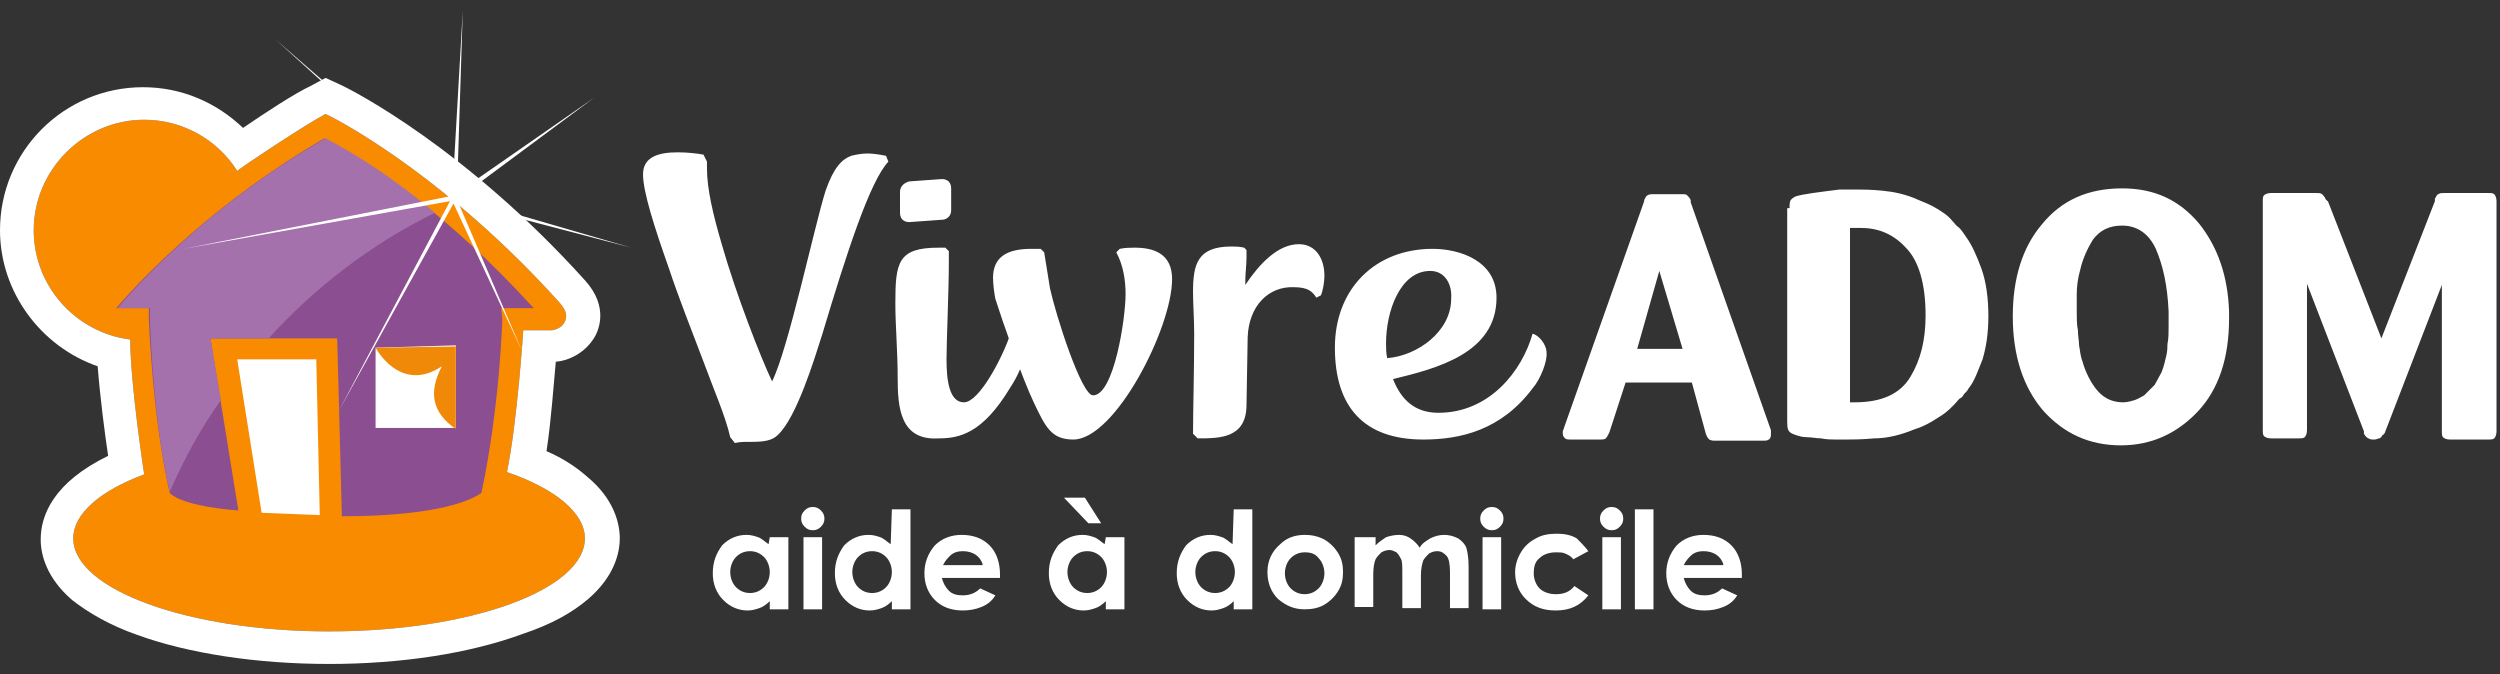 <svg version="1.1" id="Calque_1" xmlns="http://www.w3.org/2000/svg" x="0" y="0" viewBox="0 0 215 58" xml:space="preserve"><rect x="0" y="0" width="215" height="58" fill="#333333" stroke="none"/><style>.st0{fill:#fff}</style><path class="st0" d="M70.7 28.8c-.7 2.2-2.2 7.1-3.8 8.6-.5.5-1.2.6-2.3.6-.8 0-.9 0-1.4.1l-.4-.5c-.4-1.8-1.5-4.3-2.3-6.5-1.1-2.9-2.1-5.4-3-8.1-1.2-3.4-2.2-6.5-2.2-8s1.3-1.9 3-1.9c.8 0 1.7.1 2.2.2l.3.6v.6c0 1.7.5 3.9 1.3 6.6 1.2 4.2 3.3 9.6 4.3 11.7C67.8 30 70 19.6 71 16.4c.7-2 1.4-2.7 2.2-3 .4-.1.9-.2 1.4-.2s1.1.1 1.6.2l.2.5c-1.6 1.7-3.6 7.9-5.7 14.9zm6.5 3.7c0-2.3-.2-4.5-.2-6.4 0-3.5.2-4.8 3.7-4.8h.6l.3.3v1c0 2.3-.2 6.8-.2 8.3 0 1.7.2 3.7 1.5 3.7s3.3-3.8 4-5.9c.5.1 1.2.9 1.2 1.6 0 .8-.6 2.1-1.2 3-2.4 4-4.4 4.4-6.2 4.4-3.3.2-3.5-2.7-3.5-5.2zm4.6-14.4c0 .5-.4.8-.8.8l-2.8.2c-.5 0-.8-.3-.8-.8v-1.8c0-.5.4-.8.8-.9l2.8-.2c.5 0 .8.3.8.8v1.9z"/><path class="st0" d="M85.4 23.9c0-1.8 1.2-2.5 3.3-2.5h.8l.3.3c.1.6.3 1.9.5 3.1.5 2.3 2.7 9.2 3.7 9.2 1.8 0 2.8-6.6 2.8-8.7 0-1.2-.2-2.5-.8-3.6l.3-.3c.5-.1.9-.1 1.3-.1 1.6 0 3.2.5 3.2 2.7 0 4.2-4.9 13.8-8.5 13.8-1.9 0-2.4-1.1-3.4-3.2s-2.7-7-3.3-8.9c-.1-.5-.2-1.3-.2-1.8zm21.9 5.1l-.1 5.8c0 2.9-2.3 2.9-4.2 2.9l-.4-.4c0-2 .1-5.4.1-8.6 0-1.2-.1-2.6-.1-3.6 0-2.4.4-3.9 3.3-3.9.3 0 .7 0 1.1.1l.2.2v.6c0 .6-.1 1.5-.1 1.9v.5c1.2-1.8 2.8-3.5 4.6-3.5 1.5 0 2.2 1.3 2.2 2.7 0 .5-.1 1.2-.3 1.7l-.4.2c-.3-.5-.7-.9-1.9-.9-2.2-.1-3.9 1.6-4 4.3zm24.5 4.4c-2.7 3.6-6.2 4.4-9.4 4.4-5.1 0-7.6-2.8-7.6-7.9s3.5-8.5 8.4-8.5c2.3 0 5.5 1 5.5 4.2 0 4.8-5.2 6.1-8.9 7 .7 1.8 1.9 2.9 3.9 2.9 4.4 0 7.2-3.6 8.1-6.8.5.1 1.2.9 1.2 1.6.1.7-.5 2.3-1.2 3.1zM123 23.3c-2.6 0-3.8 3.5-3.8 6.2 0 .4 0 .9.1 1.3 2.6-.2 5.5-2.3 5.5-5.1.1-1.2-.5-2.4-1.8-2.4z"/><path d="M43.6 40.6c.9-4.4 1.4-12.2 1.4-12.2h2.5s.7-.1 1-.6.3-1-.4-1.8C38.9 15.8 30.1 10.8 28 9.8c-1.7.9-7 4.4-7.6 4.9-1.7-2.7-4.7-4.4-8-4.4-5.2 0-9.5 4.3-9.5 9.5 0 4.8 3.6 8.8 8.3 9.4 0 3.8 1.2 11.6 1.2 11.6-3.8 1.4-6.1 3.4-6.1 5.5 0 4.4 9.9 8 22 8 12.2 0 22-3.6 22-8 0-2.2-2.6-4.3-6.7-5.7" fill="#f98b00"/><path class="st0" d="M28.3 57.1c-6.2 0-12.1-.9-16.5-2.5-2.3-.8-4.2-1.9-5.6-3-2.2-1.9-2.7-3.9-2.7-5.2 0-2.1 1.1-4.9 5.8-7.2-.3-2-.7-5.1-.9-7.7C3.5 29.8 0 25.1 0 19.8 0 13 5.5 7.5 12.3 7.5c3.3 0 6.3 1.3 8.6 3.5 1.9-1.3 4.5-3 5.8-3.6l1.3-.7 1.3.6c1.1.5 10.8 5.5 21 16.8 2.1 2.3 1.2 4.4.7 5.1-.8 1.2-2.1 1.8-3.1 1.9h-.1c-.2 2.1-.4 5.1-.8 7.7 1.4.6 2.6 1.4 3.5 2.2 2.3 1.9 2.8 4 2.8 5.3s-.5 3.3-2.7 5.2c-1.4 1.2-3.2 2.2-5.6 3-4.6 1.7-10.5 2.6-16.7 2.6zm15.3-16.5c.9-4.4 1.4-12.2 1.4-12.2h2.5s.7-.1 1-.6.3-1-.4-1.8C38.9 15.8 30.1 10.8 28 9.8c-1.7.9-7 4.4-7.6 4.9-1.7-2.7-4.7-4.4-8-4.4-5.2 0-9.5 4.3-9.5 9.5 0 4.8 3.6 8.8 8.3 9.4 0 3.8 1.2 11.6 1.2 11.6-3.8 1.4-6.1 3.4-6.1 5.5 0 4.4 9.9 8 22 8 12.2 0 22-3.6 22-8 0-2.2-2.6-4.3-6.7-5.7"/><path d="M43.2 27.4c0 .1-.2 7.5-1.8 15-2.4 1.6-7.8 2-12 2L29 29.1H18.1l2.4 14.8s-4.7-.3-5.9-1.5c-1.5-6.5-1.8-14.9-1.8-15v-.9H10c2.4-2.8 8.6-9.2 17.9-14.6 4.2 2.2 10.6 6.5 18 14.6h-2.8l.1.9z" fill-rule="evenodd" clip-rule="evenodd" fill="#8b4e90"/><path d="M18.1 29.1h5c4-4.4 8.8-8.1 14.3-10.8-3.7-3.1-6.9-5.1-9.4-6.4-9.3 5.3-15.5 11.8-17.9 14.6h2.8v.9c0 .1.2 8.5 1.7 14.9 1.2-2.8 2.7-5.5 4.4-7.9l-.9-5.3z" fill="#a571ad"/><path class="st0" d="M32.3 29.9l6.9-.2v7.1h-6.9z"/><path d="M32.3 29.9s2.1 4 5.7 1.6c-1.2 2.3-.8 4 1.2 5.4v-7.1l-6.9.1z" fill="#f08808"/><path class="st0" d="M20.4 30.9h6.8l.3 13.4-5-.2z"/><path class="st0" d="M39.8.9l-.5 15.7 11.8-8.2L39.5 17l14.8 4.3-14.9-3.9 5.5 12.8L39 17.5l-9.9 17.9 9.6-18.1-22.9 4.1 22.8-4.5L23.7 3.4l15.2 13.2zm105.7 32h-5.7l-1.4 4.3c-.1.2-.2.4-.3.5s-.3.1-.6.1H135c-.1 0-.3 0-.4-.1-.1-.1-.2-.2-.2-.4v-.2c0-.1.1-.2.1-.3l6.9-19.5v-.1c.1-.2.2-.4.3-.4.1-.1.3-.1.6-.1h2.3c.3 0 .4 0 .5.1s.2.2.3.4v.2l6.9 19.6v.4c0 .2-.1.4-.2.4-.1.1-.3.1-.4.1h-4.1c-.3 0-.4 0-.6-.1-.1-.1-.2-.2-.3-.5l-1.2-4.4zm-.8-2.9l-2-6.7-1.9 6.7h3.9zm9.2-12.1c0-.3 0-.5.1-.7.1-.1.2-.2.4-.3.3-.1.8-.2 1.5-.3.7-.1 1.5-.2 2.3-.3h1.4c.5 0 1.3 0 2.3.1s2 .3 3.1.8c.5.2 1 .4 1.5.7.5.3 1 .6 1.4 1.1.2.2.3.4.6.6.2.2.4.5.6.8.5.7.9 1.6 1.3 2.7s.6 2.5.6 4.1c0 1.5-.2 2.7-.5 3.7-.4 1-.7 1.9-1.2 2.5-.1.2-.2.3-.4.5-.1.2-.2.3-.4.4-.5.6-1.1 1.2-1.8 1.6-.6.4-1.3.8-2 1-1.2.5-2.4.8-3.5.8-1.1.1-1.9.1-2.3.1h-1c-.4 0-.8 0-1.3-.1-.4 0-.8-.1-1.2-.1s-.7-.1-1-.2c-.3-.1-.5-.2-.6-.4s-.1-.5-.1-.8V17.9h.2zm5.2 16.7h.4c2.3 0 3.9-.7 4.8-2.2.9-1.5 1.3-3.2 1.3-5.3 0-2.7-.6-4.7-1.7-5.8-1.1-1.2-2.4-1.7-3.9-1.7h-.9v15zm32.6-7.8v.6c0 3.4-.9 6.1-2.7 8s-4 2.9-6.6 2.9c-2.7 0-4.9-1-6.7-3-1.7-2-2.6-4.7-2.6-8.1 0-3.2.8-5.9 2.5-7.9 1.7-2.1 4-3.1 6.9-3.1 2.8 0 4.9 1 6.6 3 1.6 2 2.5 4.5 2.6 7.6 0-.1 0 0 0 0zm-6.3-5.4c-.6-1.3-1.6-2-2.9-2-1.1 0-1.9.4-2.5 1.2-.5.8-.9 1.7-1.1 2.6-.2.7-.3 1.4-.3 2.1v1.5c0 .6 0 1.1.1 1.6 0 .5.1.9.1 1.3.1.5.1.9.3 1.4.1.4.3.9.5 1.3.3.6.7 1.2 1.2 1.6.5.4 1.1.6 1.8.6.3 0 .7-.1 1-.2.3-.1.6-.3.8-.4l.9-.9c.2-.4.4-.7.6-1.1.2-.5.3-1 .4-1.4.1-.4.1-.8.1-1 .1-.5.1-1 .1-1.5v-1.3c-.1-2.3-.5-4-1.1-5.4zm24.6 3.1l-4.9 12.7s0 .1-.1.1c0 .1 0 .1-.1.1-.1.2-.2.3-.3.3s-.2.1-.4.1-.4 0-.5-.1c-.1 0-.3-.2-.4-.4v-.2l-4.9-12.7V37c0 .3-.1.5-.2.6-.1.1-.3.1-.6.1h-2.3c-.3 0-.5-.1-.6-.2-.1-.1-.1-.3-.1-.6V17.3c0-.2 0-.4.1-.5s.3-.2.6-.2h3.8c.3 0 .5 0 .6.1s.2.2.3.4c0 0 0 .1.1.1 0 0 0 .1.1.1l4.6 11.8 4.6-11.8v-.2c.1-.2.2-.4.3-.4.1-.1.3-.1.5-.1h3.8c.2 0 .4 0 .5.1s.2.3.2.6v19.8c0 .3-.1.5-.2.6-.1.1-.3.1-.6.1h-3.2c-.3 0-.5-.1-.6-.2-.1-.1-.1-.3-.1-.6V24.5zM66.2 46.2h1.6v6.2h-1.6v-.7c-.3.3-.6.5-.9.6s-.6.2-1 .2c-.8 0-1.5-.3-2.1-.9-.6-.6-.9-1.4-.9-2.3 0-1 .3-1.7.8-2.4.6-.6 1.3-.9 2.1-.9.4 0 .7.1 1 .2.3.1.6.4.9.6l.1-.6zm-1.7 1.2c-.5 0-.9.2-1.2.5s-.5.8-.5 1.3.2 1 .5 1.3.7.5 1.2.5.9-.2 1.2-.5c.3-.3.5-.8.5-1.3s-.2-1-.5-1.3c-.3-.3-.7-.5-1.2-.5zm5.4-3.8c.3 0 .5.1.7.3s.3.4.3.7-.1.5-.3.7c-.2.2-.4.3-.7.3-.3 0-.5-.1-.7-.3s-.3-.4-.3-.7.1-.5.3-.7c.2-.2.4-.3.7-.3zm-.8 2.6h1.6v6.2h-1.6v-6.2zm7.6-2.4h1.6v8.6h-1.6v-.7c-.3.3-.6.5-.9.6s-.6.2-1 .2c-.8 0-1.5-.3-2.1-.9-.6-.6-.9-1.4-.9-2.3 0-1 .3-1.7.8-2.4.6-.6 1.3-.9 2.1-.9.4 0 .7.1 1 .2.3.1.6.4.9.6l.1-3zM75 47.4c-.5 0-.9.2-1.2.5-.3.3-.5.8-.5 1.3s.2 1 .5 1.3.7.5 1.2.5.9-.2 1.2-.5c.3-.3.5-.8.5-1.3s-.2-1-.5-1.3c-.3-.3-.7-.5-1.2-.5zm11 2.3h-5c.1.4.3.8.6 1.1.3.3.7.4 1.2.4.6 0 1.1-.2 1.5-.6l1.3.6c-.3.5-.7.8-1.2 1s-1 .3-1.6.3c-1 0-1.8-.3-2.4-.9-.6-.6-.9-1.4-.9-2.3 0-.9.3-1.7.9-2.4.6-.6 1.4-.9 2.3-.9 1 0 1.8.3 2.4.9.6.6.9 1.5.9 2.5v.3zm-1.5-1.2c-.1-.3-.3-.6-.6-.8-.3-.2-.7-.3-1.1-.3s-.8.1-1.1.4c-.2.2-.4.4-.6.8h3.4v-.1zm10.6-2.3h1.6v6.2h-1.6v-.7c-.3.3-.6.5-.9.6s-.6.2-1 .2c-.8 0-1.5-.3-2.1-.9-.6-.6-.9-1.4-.9-2.3 0-1 .3-1.7.8-2.4.6-.6 1.3-.9 2.1-.9.4 0 .7.1 1 .2.3.1.6.4.9.6l.1-.6zm-1.8-3.4l1.4 2.2h-1.1l-2.1-2.2h1.8zm.2 4.6c-.5 0-.9.2-1.2.5-.3.3-.5.8-.5 1.3s.2 1 .5 1.3.7.5 1.2.5.9-.2 1.2-.5c.3-.3.5-.8.5-1.3s-.2-1-.5-1.3c-.3-.3-.7-.5-1.2-.5zm12.6-3.6h1.6v8.6h-1.6v-.7c-.3.3-.6.5-.9.6s-.6.2-1 .2c-.8 0-1.5-.3-2.1-.9-.6-.6-.9-1.4-.9-2.3 0-1 .3-1.7.8-2.4.6-.6 1.3-.9 2.1-.9.4 0 .7.1 1 .2.3.1.6.4.9.6l.1-3zm-1.6 3.6c-.5 0-.9.2-1.2.5-.3.3-.5.8-.5 1.3s.2 1 .5 1.3.7.5 1.2.5.9-.2 1.2-.5c.3-.3.5-.8.5-1.3s-.2-1-.5-1.3c-.3-.3-.7-.5-1.2-.5zm7.7-1.4c.6 0 1.1.1 1.7.4.5.3.9.7 1.2 1.2.3.5.4 1 .4 1.6s-.1 1.1-.4 1.6-.7.9-1.2 1.2-1.1.4-1.7.4c-.9 0-1.6-.3-2.3-.9-.6-.6-.9-1.4-.9-2.3 0-1 .4-1.8 1.1-2.4.5-.5 1.2-.8 2.1-.8zm0 1.5c-.5 0-.9.2-1.2.5-.3.3-.5.8-.5 1.3s.2 1 .5 1.3.7.5 1.2.5.9-.2 1.2-.5c.3-.3.5-.8.5-1.3s-.2-1-.5-1.3c-.3-.4-.7-.5-1.2-.5zm4.5-1.3h1.6v.7c.3-.3.6-.5.9-.7.3-.1.7-.2 1.1-.2s.7.1 1 .3.6.5.8.8c.2-.4.6-.6.9-.8.4-.2.8-.3 1.2-.3.4 0 .8.1 1.2.3.3.2.6.5.7.8s.2.9.2 1.6v3.6h-1.6v-3.1c0-.7-.1-1.2-.3-1.4-.2-.2-.4-.4-.8-.4-.3 0-.5.1-.7.2-.2.2-.4.4-.5.6-.1.3-.2.7-.2 1.3v2.8h-1.6v-3c0-.6 0-1-.1-1.2s-.2-.4-.4-.6c-.2-.1-.4-.2-.6-.2-.3 0-.5.1-.7.2-.2.2-.4.4-.5.6s-.2.7-.2 1.3v2.8h-1.6v-6h.2zm11.6-2.6c.3 0 .5.1.7.3s.3.4.3.7-.1.5-.3.7-.4.3-.7.3-.5-.1-.7-.3-.3-.4-.3-.7.1-.5.3-.7c.2-.2.4-.3.7-.3zm-.8 2.6h1.6v6.2h-1.6v-6.2zm9.1 1.2l-1.3.7c-.2-.3-.5-.4-.7-.5s-.5-.1-.8-.1c-.6 0-1.1.2-1.4.5-.4.3-.5.8-.5 1.3s.2 1 .5 1.3.8.5 1.4.5c.7 0 1.2-.2 1.6-.7l1.2.8c-.7.9-1.6 1.3-2.8 1.3-1.1 0-1.9-.3-2.6-1-.6-.6-.9-1.4-.9-2.3 0-.6.2-1.2.5-1.7s.7-.9 1.3-1.2c.5-.3 1.1-.4 1.8-.4.6 0 1.2.1 1.7.4.3.3.7.7 1 1.1zm2-3.8c.3 0 .5.1.7.3s.3.4.3.7-.1.5-.3.7-.4.3-.7.3-.5-.1-.7-.3-.3-.4-.3-.7.1-.5.3-.7c.2-.2.4-.3.7-.3zm-.8 2.6h1.6v6.2h-1.6v-6.2zm2.8-2.4h1.6v8.6h-1.6v-8.6zm9.2 5.9h-5c.1.4.3.8.6 1.1s.7.4 1.2.4c.6 0 1.1-.2 1.5-.6l1.3.6c-.3.5-.7.8-1.2 1s-1 .3-1.6.3c-1 0-1.8-.3-2.4-.9-.6-.6-.9-1.4-.9-2.3 0-.9.3-1.7.9-2.4.6-.6 1.4-.9 2.3-.9 1 0 1.8.3 2.4.9.6.6.9 1.5.9 2.5v.3zm-1.6-1.2c-.1-.3-.3-.6-.6-.8s-.7-.3-1.1-.3c-.4 0-.8.1-1.1.4-.2.2-.4.4-.6.8h3.4v-.1z"/></svg>